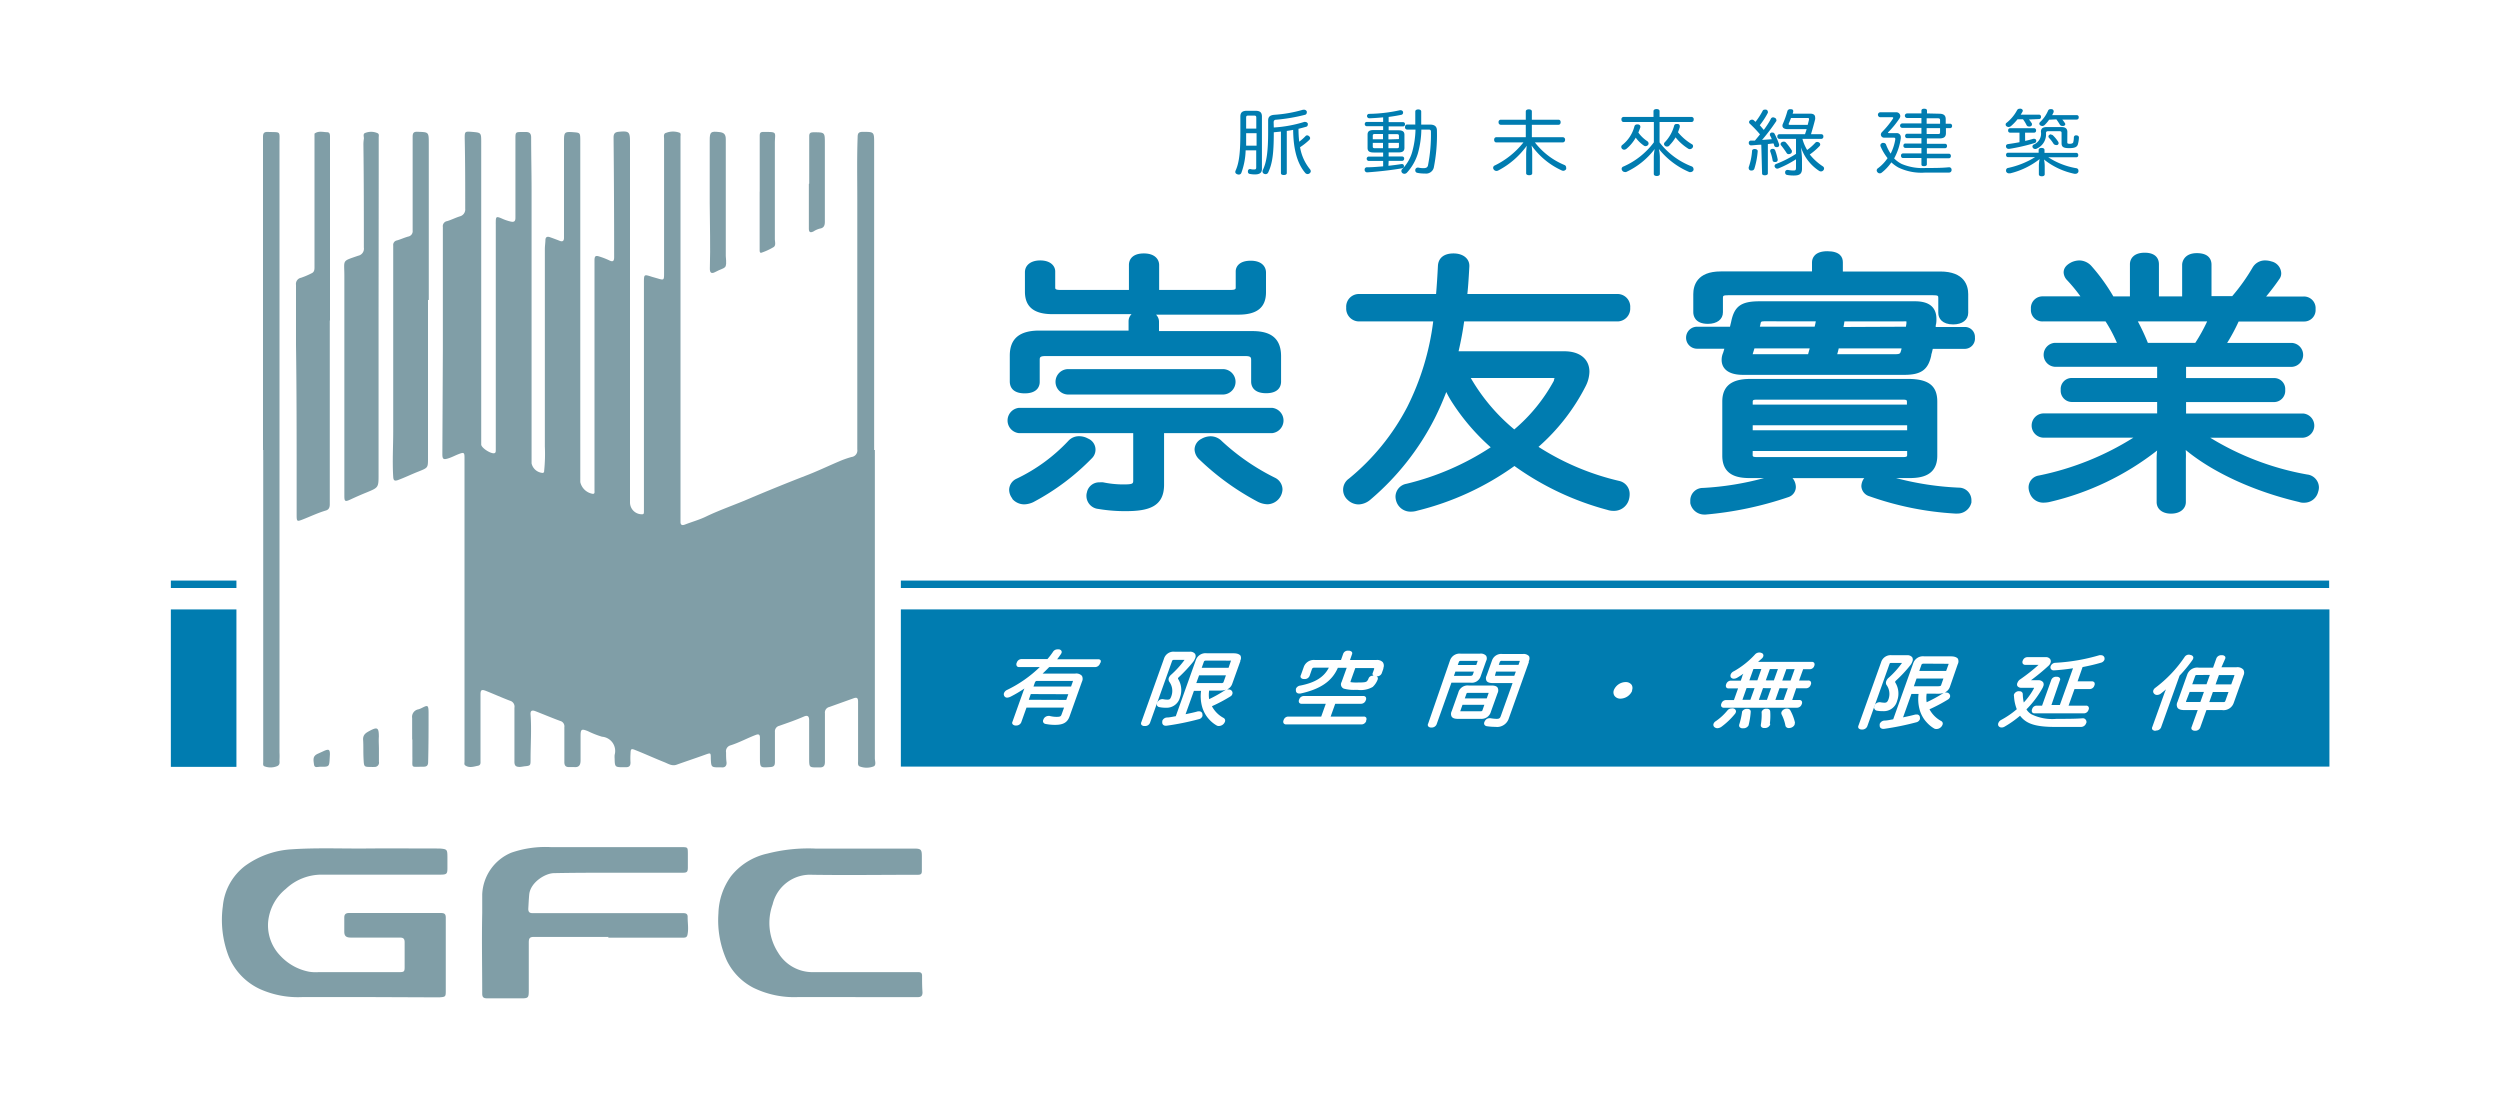 <svg id="圖層_1" data-name="圖層 1" xmlns="http://www.w3.org/2000/svg" viewBox="0 0 350 155"><defs><style>.cls-1{fill:#809ea7;}.cls-2{fill:#007cb0;}</style></defs><path class="cls-1" d="M122.48,63v42.56c0,.2,0,.4,0,.6,0,.39.24,1-.21,1.15a2.73,2.73,0,0,1-1.89,0c-.33-.11-.25-.49-.25-.77,0-2.77,0-5.54,0-8.3,0-.5-.14-.65-.6-.49l-3.43,1.23a.8.8,0,0,0-.61.88c0,2.26,0,4.52,0,6.78,0,.54-.16.79-.69.8l-.33,0c-1.15,0-1.18,0-1.19-1.16,0-1.82,0-3.63,0-5.45,0-.6-.25-.72-.72-.52-1.14.5-2.31.9-3.48,1.31a.79.79,0,0,0-.59.84c0,1.4,0,2.8,0,4.19,0,.49-.1.7-.64.74-1.45.1-1.45.12-1.46-1.33l0-2.79c0-.35-.1-.55-.53-.4-1.21.45-2.35,1.09-3.59,1.48a.86.86,0,0,0-.62,1c0,.44,0,.89.06,1.33s-.14.82-.71.75h-.2c-1.23,0-1.23,0-1.29-1.24,0-.83,0-.81-.79-.53-1.33.48-2.68.93-4,1.4-.64.23-1.17-.14-1.7-.35-1.34-.53-2.64-1.13-4-1.67-.67-.28-.73-.23-.75.52a9.45,9.45,0,0,0,0,1.19c0,.47-.18.65-.61.66-.11,0-.22,0-.33,0-1.21,0-1.26,0-1.28-1.2a3.15,3.15,0,0,1,0-.53,2,2,0,0,0-1.77-2.54,13.17,13.17,0,0,1-2-.79c-.89-.35-1-.25-1,.71,0,1.13,0,2.26,0,3.39,0,.73-.28,1-.91.94l-.73,0c-.47,0-.64-.25-.63-.72,0-1.62,0-3.24,0-4.86a.78.78,0,0,0-.59-.88c-1.16-.43-2.3-.91-3.45-1.36-.52-.2-.73-.07-.69.48.15,2.08,0,4.16,0,6.24,0,.91,0,.91-.91,1a5.77,5.77,0,0,1-.58.08c-.55,0-.78-.15-.77-.76,0-2.5,0-5,0-7.51a.86.86,0,0,0-.63-1c-1.13-.43-2.24-.93-3.37-1.38-.6-.23-.75-.13-.75.51,0,3.09,0,6.17,0,9.25,0,.3.07.65-.38.73s-1.21.37-1.78-.07c-.15-.12-.08-.34-.08-.51q0-18.48,0-37c0-1.86,0-3.72,0-5.58,0-.68-.09-.75-.73-.51s-1,.47-1.6.65-.77.1-.77-.6L62,49q0-8.28,0-16.56c0-.22,0-.44,0-.66a.71.71,0,0,1,.59-.82c.61-.18,1.18-.48,1.79-.67a1,1,0,0,0,.75-1.08c0-3.28,0-6.55-.07-9.83,0-.95,0-1,1-.92,1.31.11,1.31.11,1.31,1.47V59.7c0,.84,0,1.69,0,2.53,0,.49,1.47,1.41,1.89,1.2.16-.08.14-.26.15-.41,0-.44,0-.89,0-1.33q0-15.15,0-30.32a2.26,2.26,0,0,1,0-.26c0-.81.09-.84.84-.52a6.59,6.59,0,0,0,1.25.43c.51.11.67-.06.66-.57,0-2.21,0-4.43,0-6.65,0-1.44,0-2.88,0-4.32,0-1,0-1,1-1,.16,0,.31,0,.47,0,.52,0,.73.23.73.78,0,2.44.06,4.87.06,7.31q0,14.82,0,29.65c0,2.88,0,5.76,0,8.65A1.71,1.71,0,0,0,76,66.21c.22-.06.17-.24.19-.38a23,23,0,0,0,.09-3.32q0-7.44,0-14.89,0-6.37,0-12.76c0-.42.07-.84.08-1.26s.26-.52.61-.4.92.33,1.37.51.63,0,.62-.45c0-.77,0-1.55,0-2.33,0-3.72,0-7.44,0-11.16,0-1.28.07-1.35,1.34-1.26.88.07.93.09.94,1,0,1.29,0,2.57,0,3.86V67.49A2.14,2.14,0,0,0,83,69.14c.3,0,.23-.27.23-.45,0-.93,0-1.86,0-2.8q0-13.72,0-27.45c0-.67,0-1.34,0-2s.22-.68.7-.52a9.81,9.81,0,0,1,1.36.53c.51.25.69.12.69-.44q0-8.38-.08-16.76c0-.53.18-.75.71-.8,1.46-.14,1.59,0,1.59,1.41l0,50.46A1.66,1.66,0,0,0,89.89,72c.28,0,.25-.19.26-.36,0-.46,0-.93,0-1.39q0-15.33,0-30.66c0-1.21,0-1.2,1.14-.83l.77.22c.9.27.91.25.91-.73q0-9.41,0-18.81c0-.31-.13-.75.31-.85a2.65,2.65,0,0,1,1.88,0c.19.1.11.37.11.56V46.62q0,12.66,0,25.33c0,.38,0,.75,0,1.13s.19.52.59.37c1-.39,2.06-.68,3-1.14,1.94-.93,4-1.63,5.93-2.46,2.66-1.13,5.34-2.22,8-3.25,1.58-.6,3.11-1.34,4.67-2a13.47,13.47,0,0,1,1.75-.62.92.92,0,0,0,.81-1.06c0-4.12,0-8.24,0-12.36q0-11.34,0-22.67c0-2.9-.06-5.8.05-8.7,0-.55.16-.73.72-.73,1.59,0,1.59,0,1.59,1.56V63Z"/><path class="cls-1" d="M51.59,139.59c-3.08,0-6.16,0-9.24,0a13,13,0,0,1-6-1.14A8.66,8.66,0,0,1,32,133.85a14.19,14.19,0,0,1-.8-7,8,8,0,0,1,3.13-5.64,12.32,12.32,0,0,1,6.55-2.31c3.45-.23,6.91-.08,10.36-.11s6.61,0,9.91,0l.4,0c1.05.09,1.08.13,1.09,1.21,0,.51,0,1,0,1.52,0,.8-.09.92-.91.93H52.39c-2.46,0-4.92,0-7.38,0a7.29,7.29,0,0,0-5,2,6.72,6.72,0,0,0-2.48,4.74,6.13,6.13,0,0,0,1.74,4.64,7.39,7.39,0,0,0,4,2.21,5.87,5.87,0,0,0,1.32.06H55.77c.86,0,.89-.05.88-.9,0-1.09,0-2.18,0-3.26,0-.55-.2-.68-.69-.68-2.28,0-4.56,0-6.85,0-.61,0-.91-.19-.91-.82s0-1.33,0-2c0-.44.22-.62.67-.62,1.21,0,2.43,0,3.65,0,3.06,0,6.12,0,9.18,0,.54,0,.72.14.71.71,0,3.37,0,6.74,0,10.1,0,.91,0,.94-.94,1Z"/><path class="cls-1" d="M85.21,131.17c-3.5,0-7,0-10.5,0-.56,0-.67.23-.68.71,0,2.19,0,4.39,0,6.58,0,1.29,0,1.32-1.3,1.31-1.49,0-3,0-4.45,0-.5,0-.77-.07-.77-.66,0-3.77-.08-7.53,0-11.3,0-.86,0-1.72,0-2.59a6.62,6.62,0,0,1,4.06-5.84,14.57,14.57,0,0,1,5.6-.78c6.07,0,12.14,0,18.21,0,.92,0,.91,0,.92.93,0,.64,0,1.28,0,1.92s-.15.73-.72.73c-3.1,0-6.21,0-9.31,0-2.9,0-5.8,0-8.7.06-1.22,0-3.32,1.29-3.48,3-.06.66-.09,1.32-.13,2,0,.46.2.61.65.6l18.41,0c.89,0,1.77,0,2.66,0,.4,0,.62.14.59.59,0,.77.14,1.53,0,2.31-.06.45-.24.54-.64.53-3.5,0-7,0-10.5,0Z"/><path class="cls-1" d="M119.74,139.59c-2.68,0-5.36,0-8,0a13,13,0,0,1-6.3-1.32,8.45,8.45,0,0,1-3.67-3.76,13.67,13.67,0,0,1-1.19-6.65,9.28,9.28,0,0,1,1.76-5.19,8.94,8.94,0,0,1,5.1-3.17,23,23,0,0,1,6.7-.7h13.83c1,0,1.09.15,1.09,1.15,0,.66,0,1.33,0,2,0,.41-.16.52-.56.52-4.92,0-9.84.07-14.75,0a5.39,5.39,0,0,0-5.58,4.14,7.67,7.67,0,0,0,.76,6.75,5.61,5.61,0,0,0,4.85,2.74c4.63,0,9.26,0,13.9,0,.31,0,.62,0,.93,0s.48.15.48.49c0,.78,0,1.55.06,2.33,0,.51-.19.68-.71.68-2.88,0-5.76,0-8.64,0Z"/><path class="cls-1" d="M46.17,44.87q0,12.85,0,25.73c0,.43-.12.74-.54.87-1.17.34-2.26.88-3.39,1.31-.61.23-.7.21-.71-.52,0-1.66,0-3.32,0-5,0-6.34,0-12.68-.09-19,0-2.79,0-5.58,0-8.37a.88.88,0,0,1,.7-1,11,11,0,0,0,1.46-.62c.45-.19.43-.58.43-1V20.62c0-.51,0-1,0-1.53,0-.13,0-.33,0-.38.54-.42,1.17-.22,1.76-.2.39,0,.41.32.41.63,0,2.17,0,4.35,0,6.52V44.87Z"/><path class="cls-1" d="M36.82,63V24.88c0-1.9,0-3.81,0-5.71,0-.5.13-.72.68-.7,1.87.08,1.63-.22,1.63,1.64q0,18.78,0,37.56v47.66a9.38,9.38,0,0,1,0,1.06c0,.32.11.71-.38.89a2.43,2.43,0,0,1-1.74,0c-.23-.09-.16-.39-.16-.6q0-14.19,0-28.38V63Z"/><path class="cls-1" d="M53,43.41v23c0,1.85,0,1.84-1.67,2.53-.77.31-1.54.65-2.29,1s-.83.24-.83-.54q0-3.09,0-6.18,0-12.3,0-24.6c0-2.33-.4-2,1.94-2.82a1,1,0,0,0,.79-1.13c0-4.76,0-9.52-.06-14.29a4.85,4.85,0,0,1,.06-.93c.05-.29-.21-.74.25-.86a2.22,2.22,0,0,1,1.68.06c.24.12.15.39.15.61,0,1.7,0,3.41,0,5.11Z"/><path class="cls-1" d="M59.92,42V64.14c0,1.36,0,1.34-1.32,1.87-1,.39-1.89.83-2.86,1.19-.57.21-.66,0-.69-.46-.13-2.1,0-4.21,0-6.31,0-3.61,0-7.22,0-10.83,0-5.08,0-10.15,0-15.22a.64.64,0,0,1,.52-.72c.53-.15,1-.38,1.57-.54a.76.76,0,0,0,.63-.85c0-2.37,0-4.74,0-7.11,0-2,0-4,0-6,0-.54.13-.74.71-.71,1.5.06,1.55,0,1.55,1.54,0,5.8,0,11.61,0,17.41,0,1.53,0,3.06,0,4.59Z"/><path class="cls-1" d="M99.36,28.45c0-2.92,0-5.84,0-8.77,0-1.22.13-1.33,1.36-1.19.62.07.89.3.89,1,0,5.23,0,10.46,0,15.68,0,.23,0,.45,0,.67.17,2,0,1.45-1.47,2.24-.55.3-.78.11-.76-.52C99.47,34.52,99.38,31.48,99.36,28.45Z"/><path class="cls-1" d="M106.36,26.81c0-2.59,0-5.18,0-7.77,0-.44.1-.57.54-.57,2,0,1.59,0,1.58,1.56q0,6.72,0,13.43c0,.38.18.89-.17,1.13a8.87,8.87,0,0,1-1.68.78c-.24.1-.28-.15-.28-.32,0-.4,0-.8,0-1.2v-7Z"/><path class="cls-1" d="M113.29,25.7c0-2.21,0-4.42,0-6.63,0-.47.2-.54.6-.55,1.59,0,1.59,0,1.59,1.53,0,3.65,0,7.3,0,11,0,.51-.14.87-.69.95a3,3,0,0,0-.9.4c-.43.21-.65.13-.65-.4,0-2.08,0-4.17,0-6.25Z"/><path class="cls-1" d="M57.7,103.53c0-1,0-2,0-3a1.07,1.07,0,0,1,.86-1.22,2.35,2.35,0,0,0,.44-.17c.83-.41,1-.54,1,.65,0,2.3,0,4.6-.06,6.89,0,.48-.19.67-.67.66-1.89,0-1.49.28-1.54-1.44,0-.4,0-.8,0-1.19v-1.2Z"/><path class="cls-1" d="M53.05,104.85c0,.59,0,1.19,0,1.79a.6.6,0,0,1-.63.73,3.41,3.41,0,0,1-.46,0c-1,0-1,0-1.06-1.09s0-1.85-.07-2.78c0-.66.4-.9.88-1.16,1.12-.61,1.33-.49,1.33.8C53,103.74,53.05,104.3,53.05,104.85Z"/><path class="cls-1" d="M46.16,106.11c-.06,1.25-.06,1.26-1.34,1.23-.3,0-.8.24-.86-.31s-.24-1.13.43-1.46c.36-.17.72-.34,1.08-.49.57-.23.71-.13.72.49C46.19,105.75,46.17,105.93,46.16,106.11Z"/><path class="cls-2" d="M178.1,57.1H142.65a1.78,1.78,0,0,0,0,3.54h16V67.2c0,.52,0,.62-1.48.62a14.05,14.05,0,0,1-2.72-.29,1.82,1.82,0,0,0-.47,0,1.75,1.75,0,0,0-1.82,1.44,1.46,1.46,0,0,0-.06.48,1.84,1.84,0,0,0,1.66,1.8,22.33,22.33,0,0,0,3.84.31c3.22,0,5.37-.63,5.37-3.7V60.64H178.1a1.78,1.78,0,0,0,0-3.54Z"/><path class="cls-2" d="M152.91,64.11l0,0a1.68,1.68,0,0,0-.58-2.71,2.56,2.56,0,0,0-1.27-.33,2,2,0,0,0-1.5.66A24.21,24.21,0,0,1,142.36,67a1.75,1.75,0,0,0-1.08,1.57,2,2,0,0,0,.44,1.21l0,.06a2.22,2.22,0,0,0,1.7.77,3.18,3.18,0,0,0,1.24-.31l0,0A32.89,32.89,0,0,0,152.91,64.11Z"/><path class="cls-2" d="M178.49,66.88a31.26,31.26,0,0,1-7.43-5.12,2.2,2.2,0,0,0-1.6-.68,2.62,2.62,0,0,0-1.28.37,1.69,1.69,0,0,0-.94,1.47,2,2,0,0,0,.66,1.4,36.32,36.32,0,0,0,8.2,5.93,3.23,3.23,0,0,0,1.36.35,2.17,2.17,0,0,0,2.09-2.07A1.85,1.85,0,0,0,178.49,66.88Z"/><path class="cls-2" d="M149.42,51.68a1.78,1.78,0,0,0,0,3.55h21.91a1.78,1.78,0,0,0,0-3.55Z"/><path class="cls-2" d="M143.46,55.07c1.95,0,2.1-1.21,2.1-1.58V50.43c0-.37,0-.58.8-.58h28c.77,0,.8.21.8.58v3c0,.48.21,1.62,2.1,1.62s2.09-1.14,2.09-1.62V49.86c0-3.15-2.33-3.51-4.09-3.51h-13v-1.3a1.39,1.39,0,0,0-.42-1h11.56c2.58,0,3.84-1,3.84-3.14V38.16c0-.8-.56-1.66-2.14-1.66s-2.1.81-2.1,1.5v2.24c0,.19,0,.35-.71.35H162.28V37.1c0-.75-.56-1.62-2.14-1.62s-2.09.83-2.09,1.62v3.49h-9.61c-.71,0-.71-.16-.71-.35V38c0-.76-.65-1.54-2.1-1.54-1.3,0-2.14.65-2.14,1.66v2.72c0,2.11,1.26,3.14,3.84,3.14h11.09a1.39,1.39,0,0,0-.42,1v1.3H145.5c-2.78,0-4.13,1.14-4.13,3.51v3.6C141.37,53.94,141.57,55.07,143.46,55.07Z"/><path class="cls-2" d="M226.43,45a1.8,1.8,0,0,0,1.8-1.92,1.78,1.78,0,0,0-1.8-1.92h-21c.14-1.29.21-2.64.28-3.88v-.07c0-1-.87-1.73-2.22-1.73s-2.12.65-2.18,1.74c-.07,1.36-.15,2.68-.26,3.94H190.27a1.78,1.78,0,0,0-1.8,1.92,1.8,1.8,0,0,0,1.8,1.92h10.38A36.76,36.76,0,0,1,197,57a32.13,32.13,0,0,1-8.14,10,1.9,1.9,0,0,0-.17,3,2.22,2.22,0,0,0,1.53.62A2.68,2.68,0,0,0,191.8,70l0,0a36.76,36.76,0,0,0,9.07-11.45c.59-1.18,1.13-2.41,1.61-3.67a12.86,12.86,0,0,0,.81,1.44,30.37,30.37,0,0,0,5.41,6.3,37.53,37.53,0,0,1-11.79,5.11,1.85,1.85,0,0,0-1.54,1.79,2.32,2.32,0,0,0,.18.85,2.08,2.08,0,0,0,2,1.26,2.74,2.74,0,0,0,.85-.13,39.56,39.56,0,0,0,13.62-6.26,39.91,39.91,0,0,0,13,6.14,2.65,2.65,0,0,0,.87.14A2.16,2.16,0,0,0,228,70.09a2.71,2.71,0,0,0,.15-.88,1.86,1.86,0,0,0-1.42-1.87,36,36,0,0,1-11.34-4.78A28.57,28.57,0,0,0,222,54.05a4.7,4.7,0,0,0,.52-2c0-1.77-1.34-2.87-3.5-2.87H204.2c.34-1.47.6-2.85.78-4.18Zm-8.79,7.9c0,.09-.06.21-.09.31l0,.08A23.73,23.73,0,0,1,212,60.12a26.67,26.67,0,0,1-6.09-7.2h11.29A2.94,2.94,0,0,1,217.64,52.94Z"/><path class="cls-2" d="M239.11,45.34c1.28,0,2.1-.63,2.1-1.62v-2c0-.29,0-.39.76-.39H270.6c.76,0,.76.1.76.39V43.8c0,.78.55,1.62,2.09,1.62,1.27,0,2.1-.64,2.1-1.62V41.19c0-1.19-.51-3.18-3.93-3.18H258V36.72c0-.71-.38-1.55-2.18-1.55s-2.14,1-2.14,1.55V38H240.9c-3.34,0-3.84,2-3.84,3.18v2.53C237.06,44.1,237.21,45.34,239.11,45.34Z"/><path class="cls-2" d="M274.24,68.27h0a41.13,41.13,0,0,1-8.79-1.34h1.88c1.67,0,3.89-.33,3.89-3.14V56.22c0-2.22-1.23-3.17-4.1-3.17h-22c-1.73,0-4,.33-4,3.17v7.57c0,2.81,2.19,3.14,3.84,3.14h2a40.7,40.7,0,0,1-8.55,1.38,1.75,1.75,0,0,0-1.77,1.77v.36a2,2,0,0,0,2,1.6h.13a49.06,49.06,0,0,0,11.56-2.43,1.51,1.51,0,0,0,1.09-1.42,2.06,2.06,0,0,0-.28-1l0,0a1.64,1.64,0,0,0-.19-.25h10.05a1.09,1.09,0,0,0-.13.17l0,0a2,2,0,0,0-.28.93,1.55,1.55,0,0,0,1.14,1.44,43.26,43.26,0,0,0,12,2.42H274a2,2,0,0,0,2-1.56V70A1.76,1.76,0,0,0,274.24,68.27ZM245.38,56.64V56.3c0-.26,0-.35.63-.35h20.34c.62,0,.62.09.62.35v.34Zm0,3.6v-.7H267v.7Zm0,2.9H267v.5c0,.26,0,.35-.62.35H246c-.63,0-.63-.09-.63-.35Z"/><path class="cls-2" d="M275,45.78h-4c0-.14,0-.28.05-.41a3.64,3.64,0,0,0,.05-.7c0-1.65-1-2.49-3-2.49H246.35c-2.61,0-3.56.69-4,2.93v0q-.08.3-.15.63h-4.61a1.54,1.54,0,0,0,0,3.08h3.82c-.06.21-.12.41-.18.59a2.42,2.42,0,0,0-.2,1c0,.62.29,2.07,3,2.07h22.56c2.35,0,3.34-.7,3.78-2.69,0-.16.07-.32.11-.49s.07-.3.11-.46H275a1.44,1.44,0,0,0,1.49-1.58A1.4,1.4,0,0,0,275,45.78Zm-16.91,0c.05-.27.09-.52.13-.78h8.22a1.66,1.66,0,0,1,.46,0v.2c0,.18-.05.36-.07.54Zm8.12,3c0,.14-.06.29-.1.43-.1.3-.14.38-.9.38h-8c.08-.26.15-.54.21-.81Zm-12-3.79a7.38,7.38,0,0,1-.16.74v0h-7.67l.09-.38v0c.06-.36.06-.37.85-.37Zm-.86,3.79c0,.09-.05.18-.07.28l-.15.53h-7.76l.25-.81Z"/><path class="cls-2" d="M323,66.43a38.92,38.92,0,0,1-13.57-5.15h13a1.7,1.7,0,0,0,0-3.39H306.05v-1.6h12.29a1.58,1.58,0,0,0,1.59-1.7,1.54,1.54,0,0,0-1.59-1.66H306.05V51.36h14.84a1.68,1.68,0,0,0,0-3.35H311.8a26.13,26.13,0,0,0,1.61-3h9.1a1.6,1.6,0,0,0,1.67-1.73,1.63,1.63,0,0,0-1.67-1.77h-5.25c.73-.88,1.35-1.71,1.84-2.43a1.3,1.3,0,0,0,.27-.84A1.76,1.76,0,0,0,318,36.6a3,3,0,0,0-.87-.14,2,2,0,0,0-1.77,1,27,27,0,0,1-2.85,4h-2.9V37.06c0-.61-.27-1.62-2.05-1.62s-2.06,1.24-2.06,1.62V41.5h-3.25V37c0-.6-.27-1.62-2-1.62-1.52,0-2.06.84-2.06,1.62V41.5h-2.32a26.24,26.24,0,0,0-3.09-4.28,2.34,2.34,0,0,0-1.64-.76,2.84,2.84,0,0,0-1.08.23h0c-.95.46-1.15,1-1.15,1.46a1.65,1.65,0,0,0,.48,1.07,22.35,22.35,0,0,1,1.87,2.27H286a1.63,1.63,0,0,0-1.67,1.77A1.6,1.6,0,0,0,286,45h8.78a20.39,20.39,0,0,1,1.59,3h-8.71a1.68,1.68,0,0,0,0,3.35H302v1.57H290.09a1.54,1.54,0,0,0-1.59,1.66,1.58,1.58,0,0,0,1.59,1.7H302v1.6H286a1.7,1.7,0,0,0,0,3.39h12.68a39.71,39.71,0,0,1-13.22,5.3A1.69,1.69,0,0,0,284,68.26a2.11,2.11,0,0,0,.15.73,2,2,0,0,0,2,1.38,4.18,4.18,0,0,0,.73-.08h0A38.54,38.54,0,0,0,302,63.07a9.43,9.43,0,0,0-.07,1.22v6c0,1,.83,1.62,2,1.62,1.45,0,2.09-.82,2.09-1.62v-6A10.79,10.79,0,0,0,306,63c3.79,3.14,9.58,5.81,15.87,7.28a1.7,1.7,0,0,0,.67.1,2,2,0,0,0,2-1.52,2,2,0,0,0,.11-.63A1.85,1.85,0,0,0,323,66.43ZM299.3,45H309a24.32,24.32,0,0,1-1.66,3H300.7A29.31,29.31,0,0,0,299.3,45Z"/><path class="cls-2" d="M174.39,21.05a9.91,9.91,0,0,1-.6,3.15.37.37,0,0,1-.37.24.59.59,0,0,1-.22-.05c-.17-.07-.26-.17-.26-.32a.52.52,0,0,1,.06-.22c.55-1.23.65-2.9.65-5.43v-2.1c0-.6.31-.81.92-.81h1.19c.62,0,.91.21.91.81v7.33c0,.52-.28.77-1,.77a3.77,3.77,0,0,1-.7-.07.29.29,0,0,1-.26-.31.18.18,0,0,1,0-.1.28.28,0,0,1,.29-.27h.06a1.74,1.74,0,0,0,.45.06c.3,0,.36-.06.36-.31V21.05Zm.07-2.4c0,.58,0,1.16,0,1.74h1.46V18.65Zm1.42-2.21c0-.21-.12-.26-.32-.26h-.8c-.19,0-.3.05-.3.26V18h1.42Zm2.45,1.41a17.94,17.94,0,0,0,4.26-.78.35.35,0,0,1,.14,0,.41.41,0,0,1,.36.22.33.33,0,0,1,0,.17.3.3,0,0,1-.24.29c-.35.1-.71.2-1.06.28a15.69,15.69,0,0,0,.1,1.81,7.24,7.24,0,0,0,.87-.77.3.3,0,0,1,.24-.12.39.39,0,0,1,.27.12.38.38,0,0,1,.15.27.4.4,0,0,1-.14.27,8.77,8.77,0,0,1-1.27,1,6.55,6.55,0,0,0,1.36,3.05.5.5,0,0,1,.14.31.38.38,0,0,1-.16.29.47.47,0,0,1-.28.11.45.45,0,0,1-.36-.19c-1.29-1.54-1.64-3.78-1.67-6-.29.06-.59.11-.89.15v5.9c0,.18-.16.27-.42.27s-.4-.09-.4-.27V18.42l-1,.1v.07c0,2.92-.2,4.34-.79,5.57a.4.4,0,0,1-.36.22.58.58,0,0,1-.21-.05.36.36,0,0,1-.22-.33.54.54,0,0,1,.05-.21c.53-1.1.74-2.56.74-5.4V16.88c0-.53.26-.76.89-.81a18.71,18.71,0,0,0,4-.71l.1,0a.42.42,0,0,1,.42.24.37.37,0,0,1,0,.16.33.33,0,0,1-.28.32,24.53,24.53,0,0,1-4,.68c-.25,0-.36.14-.36.36Z"/><path class="cls-2" d="M194.38,23.21c.64-.07,1.26-.15,1.81-.24h.1a.25.25,0,0,1,.26.25.15.15,0,0,1,0,.07c0,.15-.11.24-.3.28-1.38.24-3.25.45-4.81.56h0a.35.35,0,0,1-.39-.34v-.05a.31.31,0,0,1,.32-.32c.73,0,1.51-.07,2.27-.13v-.76h-2.05a.31.31,0,0,1,0-.61h2.05v-.57h-1.34c-.58,0-.84-.18-.84-.64V18.84c0-.45.26-.63.84-.63h1.34v-.54h-2.28a.28.28,0,0,1-.29-.31.27.27,0,0,1,.29-.29h2.28v-.64c-.67.06-1.33.11-1.92.13h0a.33.33,0,0,1-.34-.33v0a.3.3,0,0,1,.33-.29,21.16,21.16,0,0,0,4.28-.51h.1a.35.35,0,0,1,.34.24.65.65,0,0,1,0,.11.3.3,0,0,1-.28.3c-.52.11-1.12.21-1.74.29v.73h2a.27.27,0,0,1,.29.29.28.28,0,0,1-.29.31h-2v.54h1.37c.58,0,.84.18.84.63V20.7c0,.46-.26.64-.84.64h-1.37v.57h1.89a.27.27,0,0,1,.28.3.28.28,0,0,1-.28.31h-1.89Zm-1.91-4.45c-.19,0-.28.06-.28.22v.52h1.43v-.74ZM192.19,20v.54c0,.16.09.21.28.21h1.15V20Zm3.66-.53V19c0-.16-.09-.22-.28-.22h-1.19v.74Zm-.28,1.28c.19,0,.28-.05.28-.21V20h-1.47v.75Zm2.57-3.31c0-.57,0-1.19,0-1.83,0-.18.16-.29.41-.29s.42.11.42.29c0,.58,0,1.21,0,1.83h1.2c.66,0,1,.25,1,.84a23.38,23.38,0,0,1-.44,5.19,1.11,1.11,0,0,1-1.25.82,4.35,4.35,0,0,1-1.09-.1.33.33,0,0,1-.25-.33.52.52,0,0,1,0-.11.37.37,0,0,1,.33-.29h.08a3,3,0,0,0,.75.08c.36,0,.53-.1.61-.35a22.06,22.06,0,0,0,.42-4.77c0-.22-.12-.28-.34-.28h-1a13.18,13.18,0,0,1-.49,3.35,6.94,6.94,0,0,1-1.52,2.67.49.49,0,0,1-.36.17.46.46,0,0,1-.29-.1.42.42,0,0,1-.14-.28.41.41,0,0,1,.13-.29,5.53,5.53,0,0,0,1.41-2.47,12.89,12.89,0,0,0,.44-3.05H197a.31.31,0,0,1-.3-.35c0-.21.12-.36.3-.36Z"/><path class="cls-2" d="M209.49,19.94c-.2,0-.31-.16-.31-.37s.11-.36.31-.36h4.12V17.47h-3.5a.32.32,0,0,1-.31-.36.31.31,0,0,1,.31-.35h3.5V15.6c0-.19.18-.29.43-.29s.42.1.42.29v1.16h3.72c.21,0,.31.15.31.35s-.1.36-.31.36h-3.72v1.74h4.33a.32.32,0,0,1,.32.36.34.34,0,0,1-.32.37h-3.9a10.07,10.07,0,0,0,4.16,3.17.37.37,0,0,1,.21.34.54.54,0,0,1,0,.22.46.46,0,0,1-.41.24.53.53,0,0,1-.23-.06,10.6,10.6,0,0,1-4.2-3.48,7.46,7.46,0,0,1,.09,1.15v2.74c0,.18-.17.27-.42.27s-.43-.09-.43-.27V21.57a9.62,9.62,0,0,1,.09-1.17,11.43,11.43,0,0,1-4,3.47.54.54,0,0,1-.25.06.47.47,0,0,1-.39-.22.38.38,0,0,1-.07-.22.36.36,0,0,1,.24-.33,11.58,11.58,0,0,0,4-3.22Z"/><path class="cls-2" d="M232.34,19.94a10.35,10.35,0,0,0,4.46,3.34.4.4,0,0,1,.29.36.38.38,0,0,1,0,.17.44.44,0,0,1-.4.28.37.37,0,0,1-.18,0,10.87,10.87,0,0,1-4.27-3.24,5.47,5.47,0,0,1,.14,1.14v2.36c0,.17-.16.29-.43.29s-.42-.12-.42-.29V22a5.88,5.88,0,0,1,.13-1.14,10.57,10.57,0,0,1-4,3.22.42.42,0,0,1-.18,0,.44.44,0,0,1-.4-.26.36.36,0,0,1-.05-.19.35.35,0,0,1,.26-.32,10.61,10.61,0,0,0,4.25-3.38V17.08H227.3c-.19,0-.3-.15-.3-.36a.31.31,0,0,1,.3-.35h4.19v-.81c0-.19.18-.29.43-.29s.42.1.42.29v.81h4.46a.31.31,0,0,1,.32.35c0,.21-.1.36-.32.36h-4.46Zm-4.61.87a.55.55,0,0,1-.35.15.41.41,0,0,1-.26-.1.38.38,0,0,1-.14-.29.33.33,0,0,1,.12-.26,4.84,4.84,0,0,0,1.72-2.63.36.36,0,0,1,.37-.26h.12c.23,0,.34.17.34.31a.28.28,0,0,1,0,.09c-.09.26-.18.5-.28.74a4.68,4.68,0,0,0,1.26,1.21.4.4,0,0,1,.17.32.32.32,0,0,1-.08.21.45.45,0,0,1-.35.16.36.36,0,0,1-.22-.07A4.66,4.66,0,0,1,229,19.27,5.51,5.51,0,0,1,227.73,20.81Zm6-.44a.49.49,0,0,1-.36.15.39.39,0,0,1-.27-.1.38.38,0,0,1-.14-.25.33.33,0,0,1,.12-.26,5.36,5.36,0,0,0,1.3-2.31.31.31,0,0,1,.33-.24l.15,0c.21,0,.31.14.31.3a.69.69,0,0,1,0,.13c-.07.24-.16.48-.25.73a7.38,7.38,0,0,0,1.93,1.66.3.3,0,0,1,.18.28.38.38,0,0,1-.09.24.47.47,0,0,1-.37.18.4.4,0,0,1-.24-.08,7.07,7.07,0,0,1-1.75-1.57A5.52,5.52,0,0,1,233.7,20.37Z"/><path class="cls-2" d="M246.58,20.26c-.46,0-.94.07-1.39.09h0a.32.32,0,0,1-.36-.32.31.31,0,0,1,.33-.35h.53c.24-.29.48-.57.71-.87A17.93,17.93,0,0,0,245,17.34a.33.33,0,0,1-.13-.25.31.31,0,0,1,.12-.23.5.5,0,0,1,.29-.11.35.35,0,0,1,.26.1l.23.21a9.88,9.88,0,0,0,1-1.54.29.29,0,0,1,.29-.17.51.51,0,0,1,.2,0,.32.32,0,0,1,.24.29.34.34,0,0,1,0,.15,10.66,10.66,0,0,1-1.13,1.74l.56.66c.41-.56.78-1.12,1-1.58a.34.34,0,0,1,.3-.18.46.46,0,0,1,.22.06.33.33,0,0,1,.24.3.24.24,0,0,1,0,.15,27,27,0,0,1-2,2.65l1.36-.1a3,3,0,0,0-.26-.54.28.28,0,0,1,0-.15q0-.16.21-.24a.37.37,0,0,1,.15,0,.3.3,0,0,1,.28.15,9.81,9.81,0,0,1,.65,1.51.6.6,0,0,1,0,.12c0,.13-.07.21-.24.26l-.15,0a.32.32,0,0,1-.31-.25c0-.08-.06-.18-.1-.28l-.78.1v4.11c0,.17-.18.26-.43.26s-.38-.09-.38-.26Zm-.5.89v0a10.81,10.81,0,0,1-.47,2.47.37.37,0,0,1-.38.25l-.12,0a.32.32,0,0,1-.29-.31.44.44,0,0,1,0-.15,8.68,8.68,0,0,0,.47-2.29c0-.17.18-.26.37-.26h0C245.93,20.87,246.08,21,246.08,21.15Zm2.12-.31a.33.33,0,0,1,.32.2,7.55,7.55,0,0,1,.36,1.29v.06a.3.3,0,0,1-.29.29h-.1c-.17,0-.3-.07-.32-.22a6.9,6.9,0,0,0-.34-1.26.44.44,0,0,1,0-.1c0-.14.11-.23.27-.26Zm.92-1.4a.29.29,0,0,1-.29-.33.28.28,0,0,1,.29-.32h3.58c.08-.23.16-.47.23-.71h-2.65c-.48,0-.74-.18-.74-.48a.64.64,0,0,1,.07-.28,13,13,0,0,0,.62-1.75.38.38,0,0,1,.42-.28h.06c.23,0,.34.09.34.24a.69.69,0,0,1,0,.13l-.08.25h2.44c.46,0,.71.17.71.53a.92.92,0,0,1,0,.26c-.16.66-.39,1.45-.58,2.09h1.44a.28.28,0,0,1,.29.32.29.29,0,0,1-.29.33h-2.64A6.1,6.1,0,0,0,253,21,7.43,7.43,0,0,0,254.13,20a.35.35,0,0,1,.28-.13.46.46,0,0,1,.27.09.33.33,0,0,1,.15.27.36.36,0,0,1-.1.23,9.5,9.5,0,0,1-1.36,1.17,7.87,7.87,0,0,0,1.83,1.66.36.36,0,0,1,.17.3.38.38,0,0,1-.1.25.42.42,0,0,1-.33.16.51.51,0,0,1-.31-.11,6.33,6.33,0,0,1-2.49-3.25c.07.63.14,1.26.14,1.7v1.28c0,.71-.34.95-1.1.95a4.65,4.65,0,0,1-1-.08.32.32,0,0,1-.26-.32.41.41,0,0,1,0-.11.32.32,0,0,1,.32-.27h.07a4.45,4.45,0,0,0,.68.08c.36,0,.45,0,.45-.41V22.3a14.56,14.56,0,0,1-2.42,1.26.46.46,0,0,1-.2.05.35.35,0,0,1-.32-.19.28.28,0,0,1-.06-.18.31.31,0,0,1,.2-.28,14.47,14.47,0,0,0,2.8-1.42v-2.1Zm.62.39a.36.36,0,0,1,.27.11,7.5,7.5,0,0,1,.85,1.14.32.32,0,0,1,0,.16.29.29,0,0,1-.16.26.52.52,0,0,1-.28.08.31.31,0,0,1-.28-.14,11.82,11.82,0,0,0-.77-1.07.32.32,0,0,1-.09-.2.35.35,0,0,1,.2-.28A.46.46,0,0,1,249.74,19.83Zm3.34-2.35.18-.72a.45.45,0,0,0,0-.11c0-.11-.07-.13-.21-.13h-2.31c-.09.23-.18.48-.28.7a.37.37,0,0,0-.05.15c0,.08.06.11.19.11Z"/><path class="cls-2" d="M265.48,18.64a.55.55,0,0,1,.63.58.76.76,0,0,1,0,.15,8.17,8.17,0,0,1-.93,2.81,4,4,0,0,0,1.05.77,7.47,7.47,0,0,0,3.35.57c1.13,0,2.22,0,3.24-.1h.05a.33.33,0,0,1,.35.35v0a.35.35,0,0,1-.37.39c-1,0-2.12,0-3.29,0a7.41,7.41,0,0,1-3.77-.7,4.85,4.85,0,0,1-1-.73,6.58,6.58,0,0,1-1.35,1.44.46.46,0,0,1-.28.1.41.41,0,0,1-.33-.18.35.35,0,0,1-.09-.23.36.36,0,0,1,.18-.31,5.81,5.81,0,0,0,1.34-1.41,7.32,7.32,0,0,1-1-1.69.31.31,0,0,1,0-.13c0-.13.1-.24.27-.31a.52.52,0,0,1,.18,0,.36.36,0,0,1,.33.22,6.42,6.42,0,0,0,.65,1.28,6.52,6.52,0,0,0,.65-2v-.06c0-.13-.07-.18-.24-.18h-1.29a.44.44,0,0,1-.49-.42.55.55,0,0,1,.16-.36A12.28,12.28,0,0,0,265,16.63a.28.28,0,0,0,.05-.12c0-.07-.05-.1-.17-.1h-1.68a.35.35,0,0,1,0-.69h2.22a.55.55,0,0,1,.62.52.59.59,0,0,1-.12.35,12.24,12.24,0,0,1-1.56,1.91.21.21,0,0,0-.05.09s.06.05.21.05Zm6-2.72c.61,0,.92.22.92.75v.65H273a.28.28,0,0,1,.29.3.28.28,0,0,1-.29.32h-.57v.7c0,.53-.29.74-.92.74h-1.75v.75h2.55a.27.27,0,0,1,.27.3.28.28,0,0,1-.27.32h-2.55v.77h3.08a.28.28,0,0,1,.28.31.29.29,0,0,1-.28.33h-3.08V23c0,.18-.15.26-.39.26S269,23.22,269,23v-.88h-2.58c-.18,0-.28-.14-.28-.33a.28.28,0,0,1,.28-.31H269v-.77h-2.25a.28.28,0,0,1-.27-.32.27.27,0,0,1,.27-.3H269v-.75h-2a.28.28,0,0,1-.28-.32.28.28,0,0,1,.28-.3h2v-.82h-2.68a.31.31,0,0,1,0-.62H269v-.76h-2a.32.32,0,0,1,0-.64h2v-.39c0-.18.14-.27.39-.27s.39.09.39.27v.39Zm-1.75,1.4h1.88v-.51c0-.2-.11-.25-.33-.25h-1.55Zm0,1.44h1.55c.22,0,.33,0,.33-.24v-.58h-1.88Z"/><path class="cls-2" d="M281.16,22a.28.28,0,0,1-.31-.3.28.28,0,0,1,.3-.32h4.26V21c0-.17.14-.29.41-.29s.41.12.41.29v.4h4.42a.28.28,0,0,1,.3.32.26.26,0,0,1-.29.3h-3.9a10.39,10.39,0,0,0,3.93,1.53.33.33,0,0,1,.29.32,1.1,1.1,0,0,1,0,.16.41.41,0,0,1-.41.3l-.15,0a10.13,10.13,0,0,1-4.26-2,4.78,4.78,0,0,1,.1.91v1.15c0,.18-.14.29-.41.29s-.41-.11-.41-.29V23.16a4.8,4.8,0,0,1,.11-.89,10.8,10.8,0,0,1-4.13,2l-.16,0a.42.42,0,0,1-.41-.29.39.39,0,0,1,0-.14.33.33,0,0,1,.29-.33A11.92,11.92,0,0,0,284.91,22Zm2.9-5.27a4.89,4.89,0,0,1,.41.57.34.34,0,0,1,0,.15c0,.12-.1.21-.26.26l-.17,0a.34.34,0,0,1-.32-.19,5,5,0,0,0-.5-.82h-.77a6.74,6.74,0,0,1-.9.94.6.6,0,0,1-.35.14.53.53,0,0,1-.28-.1.31.31,0,0,1-.13-.24.29.29,0,0,1,.15-.26,5.75,5.75,0,0,0,1.45-1.75.39.39,0,0,1,.36-.21.52.52,0,0,1,.18,0c.16.05.26.15.26.27a.27.27,0,0,1-.05.16c-.06.12-.15.26-.24.4h2.53a.28.28,0,0,1,.31.31.28.28,0,0,1-.31.31Zm-.54,3c.4-.09.79-.19,1.15-.3l.12,0a.3.3,0,0,1,.28.2.6.6,0,0,1,0,.12c0,.15-.09.23-.24.28a26.53,26.53,0,0,1-3.52.81h-.1a.35.35,0,0,1-.37-.31.17.17,0,0,1,0-.07c0-.15.09-.26.3-.29.51-.07,1.06-.16,1.59-.26V18.57h-1.3a.27.27,0,0,1-.29-.31.28.28,0,0,1,.29-.31h3.33a.28.28,0,0,1,.29.31.27.27,0,0,1-.29.31h-1.25Zm5.9.19c0,.16.05.21.34.21s.44-.07.49-.2a2.77,2.77,0,0,0,.09-.7.29.29,0,0,1,.33-.28h0c.22,0,.38.11.38.3v0a4,4,0,0,1-.16,1c-.12.32-.41.49-1.19.49s-1.08-.15-1.08-.67V18.6c0-.18-.1-.23-.29-.23h-1.59c-.2,0-.29.07-.3.26a2.18,2.18,0,0,1-1.26,2.16.47.47,0,0,1-.25.07.41.41,0,0,1-.3-.13.35.35,0,0,1-.09-.22.32.32,0,0,1,.19-.28,1.65,1.65,0,0,0,1-1.78c0-.47.27-.66.81-.66h2.07c.54,0,.82.21.82.69Zm-2.54-3.16a5.38,5.38,0,0,1-.63.74.49.49,0,0,1-.33.14.56.56,0,0,1-.29-.1.31.31,0,0,1-.13-.23.39.39,0,0,1,.13-.24,4.71,4.71,0,0,0,1.1-1.58.35.35,0,0,1,.33-.21l.14,0c.2,0,.31.15.31.28a.39.39,0,0,1,0,.14c-.07.13-.13.28-.21.42h3.42a.27.27,0,0,1,.3.31.28.28,0,0,1-.3.31h-2a4,4,0,0,1,.37.5.26.26,0,0,1,.05.15c0,.12-.09.2-.24.24a.57.57,0,0,1-.18,0,.37.37,0,0,1-.35-.2,8.1,8.1,0,0,0-.48-.72Zm.27,2.09a.39.39,0,0,1,.28.12,5.16,5.16,0,0,1,.72.88.52.52,0,0,1,.06.19.29.29,0,0,1-.19.26.34.34,0,0,1-.19,0,.43.43,0,0,1-.34-.18,5,5,0,0,0-.62-.81.32.32,0,0,1-.09-.2.28.28,0,0,1,.17-.25A.36.36,0,0,1,287.15,18.81Z"/><rect class="cls-2" x="126.12" y="81.28" width="199.96" height="1.04"/><rect class="cls-2" x="23.92" y="81.28" width="9.18" height="1.04"/><rect class="cls-2" x="23.92" y="85.32" width="9.18" height="22.04"/><polygon class="cls-2" points="248.55 97.99 249.71 97.99 250.29 96.36 249.13 96.35 248.55 97.99"/><path class="cls-2" d="M210.3,92.51h0c-.24,0-.31.1-.34.19l-.13.38h2.76l.17-.48a.2.2,0,0,0,0-.08H210.3Z"/><polygon class="cls-2" points="246.24 97.98 247.37 97.98 247.95 96.35 246.82 96.34 246.24 97.98"/><path class="cls-2" d="M192.2,93.53h-2.46l-.65,1.82c0,.08-.05.13,0,.15a5.31,5.31,0,0,0,1,.05c1,0,1.12-.06,1.27-.17a1.09,1.09,0,0,0,.25-.43.63.63,0,0,1,.61-.35h.09a.24.24,0,0,1-.11-.09.34.34,0,0,1,0-.34l.18-.51a.16.16,0,0,0,0-.1A.35.35,0,0,0,192.2,93.53Z"/><polygon class="cls-2" points="245.48 93.66 244.91 95.25 246.03 95.25 246.59 93.66 245.48 93.66"/><polygon class="cls-2" points="249.52 95.27 250.68 95.27 251.25 93.68 250.09 93.68 249.52 95.27"/><path class="cls-2" d="M208.41,97h-2.83c-.19,0-.24,0-.29.16l-.22.62,3.07,0,.26-.73A.11.11,0,0,0,208.41,97Z"/><path class="cls-2" d="M168.9,92.48h0c-.25,0-.32.06-.36.17l-.3.84,3.76,0,.34-1,0,0a.59.59,0,0,0-.19,0Z"/><path class="cls-2" d="M204.43,99.58h0a.06.06,0,0,0,0,0h2.81c.22,0,.27-.05.31-.16l.26-.75h-3.06Z"/><path class="cls-2" d="M209.3,94.55a.21.21,0,0,0,0,.06.35.35,0,0,0,.14,0H212l.22-.59h-2.77Z"/><path class="cls-2" d="M206.86,92.58s0-.06,0-.06a.35.35,0,0,0-.14,0h-2.19c-.2,0-.26.07-.3.19l-.14.39h2.59Z"/><path class="cls-2" d="M205.87,94.62c.23,0,.3-.1.33-.19l.15-.41h-2.59l-.21.6h2.32Z"/><polygon class="cls-2" points="243.94 97.97 245.05 97.97 245.64 96.34 244.52 96.33 243.94 97.97"/><polygon class="cls-2" points="247.78 93.67 247.21 95.25 248.34 95.26 248.91 93.67 247.78 93.67"/><path class="cls-2" d="M271.4,96.07c.28,0,.32-.06.36-.16l.32-.92-3.76,0-.38,1.09h3.46Z"/><path class="cls-2" d="M307.63,94.5h0c-.21,0-.27,0-.32.19l-.4,1.11h2l.47-1.31Z"/><path class="cls-2" d="M306.05,98.18a.27.27,0,0,0,0,.1h2l.5-1.41h-2Z"/><path class="cls-2" d="M126.12,85.32v22h200v-22ZM154,92.88a.73.73,0,0,1-.66.51h0l-6.45,0c-.33.34-.63.64-.92.91.22,0,.44,0,.64,0l3.93,0a1.06,1.06,0,0,1,.93.32.89.89,0,0,1,0,.82l-1.74,4.88c-.3.83-.89,1.16-2,1.16h0a6.53,6.53,0,0,1-1.36-.13.43.43,0,0,1-.31-.22.42.42,0,0,1,0-.36l.07-.16a.79.79,0,0,1,.64-.38.45.45,0,0,1,.17,0,3.89,3.89,0,0,0,.95.13c.58,0,.64-.08.74-.36l.34-.94-5.26,0-.74,2.08a.75.75,0,0,1-.74.43h0a.55.55,0,0,1-.48-.2.34.34,0,0,1,0-.34l1.49-4.18c.06-.17.12-.32.18-.46a18.28,18.28,0,0,1-1.93,1.14,1.32,1.32,0,0,1-.48.14.45.45,0,0,1-.44-.29.47.47,0,0,1,0-.37.81.81,0,0,1,.42-.42,17.53,17.53,0,0,0,4.58-3.2l-2.9,0a.36.36,0,0,1-.32-.15.48.48,0,0,1,0-.47.71.71,0,0,1,.64-.5h0l3.65,0a9.49,9.49,0,0,0,.77-1,.74.74,0,0,1,.66-.36h.19a.46.46,0,0,1,.34.21.36.36,0,0,1,0,.32.83.83,0,0,1-.09.16c-.15.22-.32.45-.51.7l5.76,0a.37.37,0,0,1,.34.16A.46.46,0,0,1,154,92.88Zm8,5.92a.46.46,0,0,1,0-.37.43.43,0,0,1,.07-.16.75.75,0,0,1,.66-.39h.08a2.81,2.81,0,0,0,.58.07c.31,0,.44,0,.61-.52a2.15,2.15,0,0,0-.31-2,.64.64,0,0,1-.05-.54,1.22,1.22,0,0,1,.34-.45,13,13,0,0,0,1.86-2.06l0,0h-1.45c-.2,0-.26.05-.31.19L161,101.2a.72.72,0,0,1-.74.44h0a.53.53,0,0,1-.47-.18.4.4,0,0,1,0-.37l3.16-8.85a1.4,1.4,0,0,1,1.5-1h2.1a.86.86,0,0,1,.76.3.68.68,0,0,1,0,.64,2,2,0,0,1-.26.47,20.43,20.43,0,0,1-2,2.14.46.46,0,0,0-.13.16s0,0,0,.08a2.94,2.94,0,0,1,.28,2.59,1.92,1.92,0,0,1-2,1.46h0a3.79,3.79,0,0,1-.86-.08A.47.47,0,0,1,162,98.8Zm11.66-6.27-1.13,3.15a1.36,1.36,0,0,1-.75.85.79.79,0,0,1,.25,0,.5.5,0,0,1,.4.17.46.46,0,0,1,.09.49.58.58,0,0,1-.28.32,21.75,21.75,0,0,1-2.57,1.36,3.91,3.91,0,0,0,1.65,1.65.43.43,0,0,1,.17.53,1,1,0,0,1-.23.34.94.94,0,0,1-.63.25h0a.52.52,0,0,1-.29-.07,4.32,4.32,0,0,1-1-.79,4.4,4.4,0,0,1-1.07-1.93,5.53,5.53,0,0,1-.12-2.13h-1l-1.17,3.27c.62-.13,1.24-.26,1.72-.4l.19,0h0a.42.42,0,0,1,.45.44.59.59,0,0,1,0,.23.68.68,0,0,1-.53.43,36.73,36.73,0,0,1-4.49.91h-.12a.47.47,0,0,1-.38-.15.45.45,0,0,1-.1-.38.42.42,0,0,1,0-.15.74.74,0,0,1,.65-.47c.36,0,.79-.11,1.24-.18h0l2.79-7.81a1.44,1.44,0,0,1,1.57-1h3.7c.51,0,.81.11,1,.33A.81.81,0,0,1,173.62,92.53Zm17.62,8.38a.71.71,0,0,1-.65.51h0l-10.57,0a.43.43,0,0,1-.35-.16.47.47,0,0,1,0-.45.68.68,0,0,1,.65-.49h0l4.61,0,.64-1.79h-3.38a.4.4,0,0,1-.35-.16.46.46,0,0,1,0-.43.7.7,0,0,1,.65-.5h0l8.33,0a.4.4,0,0,1,.35.16.47.47,0,0,1,0,.44.71.71,0,0,1-.65.49h-3.63l-.64,1.79,4.63,0a.4.4,0,0,1,.35.15A.45.45,0,0,1,191.24,100.91Zm2.41-7.34-.25.7a.7.7,0,0,1-.73.41h0a.37.37,0,0,1,.15.13.42.42,0,0,1,0,.36l0,0a2.76,2.76,0,0,1-.68,1,3.33,3.33,0,0,1-2.12.41h-.26a5.41,5.41,0,0,1-1.66-.17.64.64,0,0,1-.32-.92l.72-2H187.3c-.81,1.89-2.47,3-5.22,3.6a.68.68,0,0,1-.19,0h0a.46.46,0,0,1-.37-.14.43.43,0,0,1-.09-.34.48.48,0,0,1,0-.18.75.75,0,0,1,.61-.45c2.09-.41,3.33-1.19,4-2.51h-2c-.24,0-.32.08-.37.22l-.33.94a.72.72,0,0,1-.76.43.52.52,0,0,1-.46-.18.35.35,0,0,1,0-.36l.4-1.12a1.49,1.49,0,0,1,1.57-1h0l3.65,0,.31-.88a.68.68,0,0,1,.73-.42h0a.6.6,0,0,1,.49.18.39.39,0,0,1,0,.35l-.27.77,3.69,0a1.07,1.07,0,0,1,.91.32A.87.87,0,0,1,193.65,93.57Zm6.71,8.28h0a.51.51,0,0,1-.46-.18.35.35,0,0,1,0-.36L203,92.46a1.42,1.42,0,0,1,1.49-.95h2.7a1,1,0,0,1,.87.3.75.75,0,0,1,0,.72l-.76,2.13a1.31,1.31,0,0,1-1.47.91H203.2l-2.08,5.85A.74.74,0,0,1,200.36,101.85Zm6.86-1.21h-3.17c-.44,0-.71-.1-.85-.3a.81.81,0,0,1,0-.78l.92-2.59a1.35,1.35,0,0,1,1.46-1h3.18c.45,0,.72.1.86.29a.84.84,0,0,1,0,.78l-.93,2.59a1.35,1.35,0,0,1-1.47,1Zm6.8-8-2.82,7.92a1.73,1.73,0,0,1-1.9,1.2h0a7.78,7.78,0,0,1-1.18-.09.46.46,0,0,1-.34-.21.41.41,0,0,1,0-.38.37.37,0,0,1,.07-.14.71.71,0,0,1,.64-.39h.14a5.54,5.54,0,0,0,.85.09h0c.37,0,.48-.08.6-.42l1.64-4.59H209c-.46,0-.74-.1-.88-.3a.79.79,0,0,1,0-.73l.76-2.13a1.37,1.37,0,0,1,1.47-.91h2.86a1,1,0,0,1,.86.31A.8.8,0,0,1,214,92.61Zm14.45,4.06a1.83,1.83,0,0,1-1.63,1.11h0a1,1,0,0,1-.85-.39.89.89,0,0,1-.08-.83,1.82,1.82,0,0,1,1.64-1.1h0a1,1,0,0,1,.84.39A.87.87,0,0,1,228.47,96.67ZM243,99.76a.54.54,0,0,1-.11.19,10.38,10.38,0,0,1-1.89,1.8,1.06,1.06,0,0,1-.57.2h0a.66.66,0,0,1-.42-.16.43.43,0,0,1-.11-.47.69.69,0,0,1,.3-.35,7.8,7.8,0,0,0,1.65-1.52.74.74,0,0,1,.57-.27.82.82,0,0,1,.26,0,.47.47,0,0,1,.31.23A.37.37,0,0,1,243,99.76Zm1.82,1.7,0,.05a.8.8,0,0,1-.71.45H244a.53.53,0,0,1-.46-.18.41.41,0,0,1-.05-.33,10.67,10.67,0,0,0,.39-1.71l0-.09a.73.73,0,0,1,.61-.41h.15v0a.49.49,0,0,1,.37.14.38.38,0,0,1,.09.29A10.38,10.38,0,0,1,244.82,101.46Zm3-.14s0,.1,0,.14a.79.79,0,0,1-.64.46l-.21,0h0a.49.49,0,0,1-.38-.15.4.4,0,0,1-.07-.32,8.06,8.06,0,0,0,.11-1.65.53.53,0,0,1,0-.16.68.68,0,0,1,.56-.42h0l.16,0c.43,0,.47.29.48.38A8.9,8.9,0,0,1,247.78,101.32Zm3.45.09a.82.82,0,0,1-.5.46,1.14,1.14,0,0,1-.32.06h0a.49.49,0,0,1-.48-.29,5.8,5.8,0,0,0-.56-1.65.47.47,0,0,1,0-.31.77.77,0,0,1,.41-.4.8.8,0,0,1,.35-.08h0a.57.57,0,0,1,.44.19,6.58,6.58,0,0,1,.68,1.74A.54.54,0,0,1,251.23,101.41ZM254,93.22a.66.66,0,0,1-.62.47h-.94l-.57,1.58h1.29a.39.39,0,0,1,.34.15.47.47,0,0,1,0,.45.68.68,0,0,1-.63.49h-1.4L250.91,98h1a.38.38,0,0,1,.33.15.47.47,0,0,1,0,.44.7.7,0,0,1-.63.49h0l-10.28,0a.38.38,0,0,1-.33-.15.47.47,0,0,1,0-.44.67.67,0,0,1,.62-.48h1.13l.58-1.63H242a.39.39,0,0,1-.33-.15.53.53,0,0,1,0-.45.7.7,0,0,1,.62-.49h1.42l.2-.57c0-.12.1-.26.16-.4-.26.18-.55.37-.88.57a1,1,0,0,1-.46.13.5.5,0,0,1-.43-.22.54.54,0,0,1,0-.39.84.84,0,0,1,.45-.44,12,12,0,0,0,3-2.4.82.82,0,0,1,.55-.22.7.7,0,0,1,.3.06.37.37,0,0,1,.25.5.64.64,0,0,1-.19.28l-.53.47c.32,0,.62,0,.93,0l6.6,0a.38.38,0,0,1,.33.15A.47.47,0,0,1,254,93.22Zm8.41,6a.44.44,0,0,1,0-.37.93.93,0,0,1,.07-.15.76.76,0,0,1,.66-.39h.08a3.88,3.88,0,0,0,.58.07h0c.29,0,.44-.06.6-.52a2.17,2.17,0,0,0-.31-2,.62.62,0,0,1,0-.53,1.08,1.08,0,0,1,.33-.45,12.16,12.16,0,0,0,1.86-2.07l0,0h-1.45c-.19,0-.26,0-.31.18l-3.1,8.69a.74.74,0,0,1-.75.45h0a.57.57,0,0,1-.48-.19.4.4,0,0,1,0-.37l3.16-8.84a1.4,1.4,0,0,1,1.5-1h2.11a.86.86,0,0,1,.75.29.66.66,0,0,1,0,.64,1.56,1.56,0,0,1-.26.47,18.54,18.54,0,0,1-2,2.14.77.77,0,0,0-.13.16s0,0,0,.09a2.94,2.94,0,0,1,.28,2.59,1.92,1.92,0,0,1-2,1.45h0a4,4,0,0,1-.86-.07A.45.45,0,0,1,262.42,99.23ZM274.08,93,273,96.12a1.36,1.36,0,0,1-.76.84.55.55,0,0,1,.25,0,.47.47,0,0,1,.4.17.46.46,0,0,1,.1.48.66.66,0,0,1-.29.33,22.47,22.47,0,0,1-2.57,1.36,4,4,0,0,0,1.65,1.65.4.4,0,0,1,.17.52.85.85,0,0,1-.23.34.88.88,0,0,1-.63.25h0a.62.62,0,0,1-.29-.06,4.39,4.39,0,0,1-1-.8,4.32,4.32,0,0,1-1.07-1.92,5.54,5.54,0,0,1-.13-2.13h-1l-1.17,3.28c.63-.13,1.25-.27,1.73-.4l.15,0a.42.42,0,0,1,.48.43.8.8,0,0,1,0,.23.72.72,0,0,1-.54.44,38.11,38.11,0,0,1-4.48.91h-.12a.53.53,0,0,1-.39-.15.5.5,0,0,1-.1-.39.54.54,0,0,1,0-.15.76.76,0,0,1,.65-.47c.37,0,.79-.1,1.24-.18h0l2.79-7.81a1.44,1.44,0,0,1,1.57-1h0l3.69,0c.5,0,.8.1,1,.32A.87.87,0,0,1,274.08,93Zm18,8.24h-.16l.14,0a.75.75,0,0,1-.72.53h0c-.72,0-1.5,0-2.52,0-.38,0-.76,0-1.15,0-2.13,0-3.38-.29-4.18-.89a3.13,3.13,0,0,1-.68-.68,14.34,14.34,0,0,1-2.15,1.52.82.82,0,0,1-.43.13h0a.52.52,0,0,1-.45-.23.48.48,0,0,1,0-.42.83.83,0,0,1,.38-.41,12.13,12.13,0,0,0,2.19-1.5,6,6,0,0,1-.39-1.81.58.58,0,0,1,0-.26.76.76,0,0,1,.53-.44.66.66,0,0,1,.26,0h0a.41.41,0,0,1,.44.41,5.85,5.85,0,0,0,.14,1.16,9.44,9.44,0,0,0,1.43-2s0,0,0-.06H283a.65.65,0,0,1-.56-.24.48.48,0,0,1,0-.45,1,1,0,0,1,.43-.52,25,25,0,0,0,2.53-2h-1.87a.41.41,0,0,1-.34-.17.46.46,0,0,1,0-.43.69.69,0,0,1,.64-.48h2.54a.73.73,0,0,1,.65.27.57.57,0,0,1,.05.53,1,1,0,0,1-.3.43,28.69,28.69,0,0,1-2.43,2h1a.81.81,0,0,1,.7.29.64.64,0,0,1,0,.6,1.08,1.08,0,0,1-.08.19,13.39,13.39,0,0,1-2.26,3,2.1,2.1,0,0,0,.72.7,6.67,6.67,0,0,0,3.5.63c1.43,0,2.62,0,3.64-.08h0a.48.48,0,0,1,.4.15A.5.5,0,0,1,292.09,101.2Zm2.54-8.87a.71.71,0,0,1-.49.41c-.74.22-1.62.43-2.57.61l-.7,2h2a.4.4,0,0,1,.35.15.48.48,0,0,1,0,.44.69.69,0,0,1-.65.49h-2.13l-.83,2.32h2.45a.37.37,0,0,1,.34.16.43.43,0,0,1,0,.43.68.68,0,0,1-.63.49h0l-6.92,0a.39.39,0,0,1-.34-.15.5.5,0,0,1,0-.45.66.66,0,0,1,.64-.48h.75l1.3-3.63a.7.7,0,0,1,.72-.41h0a.55.55,0,0,1,.47.18.34.34,0,0,1,0,.34L287.2,98.7h1.18l1.84-5.14c-.93.14-1.81.24-2.62.29h-.05a.44.44,0,0,1-.4-.17.42.42,0,0,1-.06-.41v0a.73.73,0,0,1,.68-.48,26.77,26.77,0,0,0,6.14-1.06.75.75,0,0,1,.24,0h0a.47.47,0,0,1,.48.36A.7.7,0,0,1,294.63,92.33Zm7.17,9.94h0a.55.55,0,0,1-.47-.19.37.37,0,0,1,0-.34l1.66-4.63c.07-.2.15-.41.26-.65-.22.2-.45.39-.7.58a.86.86,0,0,1-.55.21h0a.52.52,0,0,1-.4-.16.45.45,0,0,1-.12-.49.77.77,0,0,1,.29-.36A17.8,17.8,0,0,0,305.83,92a.71.71,0,0,1,.61-.35h0a.85.85,0,0,1,.24.05.48.48,0,0,1,.35.22.35.35,0,0,1,0,.31.48.48,0,0,1-.08.16,18.87,18.87,0,0,1-1.81,2.2l-2.6,7.27A.74.74,0,0,1,301.8,102.27Zm12.28-7.69-1.35,3.79a1.51,1.51,0,0,1-1.65,1H308.9l-.88,2.47a.71.71,0,0,1-.72.42h0a.55.55,0,0,1-.47-.19.37.37,0,0,1,0-.34l.85-2.36h-1.88c-.49,0-.8-.11-.95-.33a.86.86,0,0,1,0-.82l1.35-3.79a1.5,1.5,0,0,1,1.63-1h2l.47-1.32a.73.73,0,0,1,.74-.42h0a.53.53,0,0,1,.47.18.35.35,0,0,1,0,.35L311,93.42h2.07a1.11,1.11,0,0,1,1,.33A.86.86,0,0,1,314.08,94.58Z"/><path class="cls-2" d="M310.65,94.51l-.47,1.31h2.19l.44-1.22s0-.08,0-.09-.05,0-.14,0Z"/><path class="cls-2" d="M144.9,95.51l-.21.6,5.26,0,.25-.7c0-.05,0-.08,0-.08a.35.35,0,0,0-.14,0l-4.82,0C145,95.32,145,95.38,144.9,95.51Z"/><path class="cls-2" d="M309.3,98.29h1.93c.2,0,.27,0,.33-.19l.43-1.22H309.8Z"/><polygon class="cls-2" points="144.03 97.97 149.28 97.99 149.56 97.19 144.31 97.17 144.03 97.97"/><path class="cls-2" d="M269.73,97.11a4.28,4.28,0,0,0,0,1.2A18.78,18.78,0,0,0,272,97.08a.6.6,0,0,1,.15-.09,2.2,2.2,0,0,1-.8.13Z"/><path class="cls-2" d="M269.36,92.91c-.24,0-.32.06-.36.17l-.3.85h3.76l.34-.94a.18.18,0,0,0,0-.06l-.19,0Z"/><path class="cls-2" d="M170.94,95.64c.28,0,.33-.07.36-.16l.33-.93h-3.76l-.39,1.08,3.45,0Z"/><path class="cls-2" d="M169.28,96.68a4,4,0,0,0,0,1.2,18.83,18.83,0,0,0,2.21-1.24l.15-.09a2.22,2.22,0,0,1-.81.13Z"/></svg>